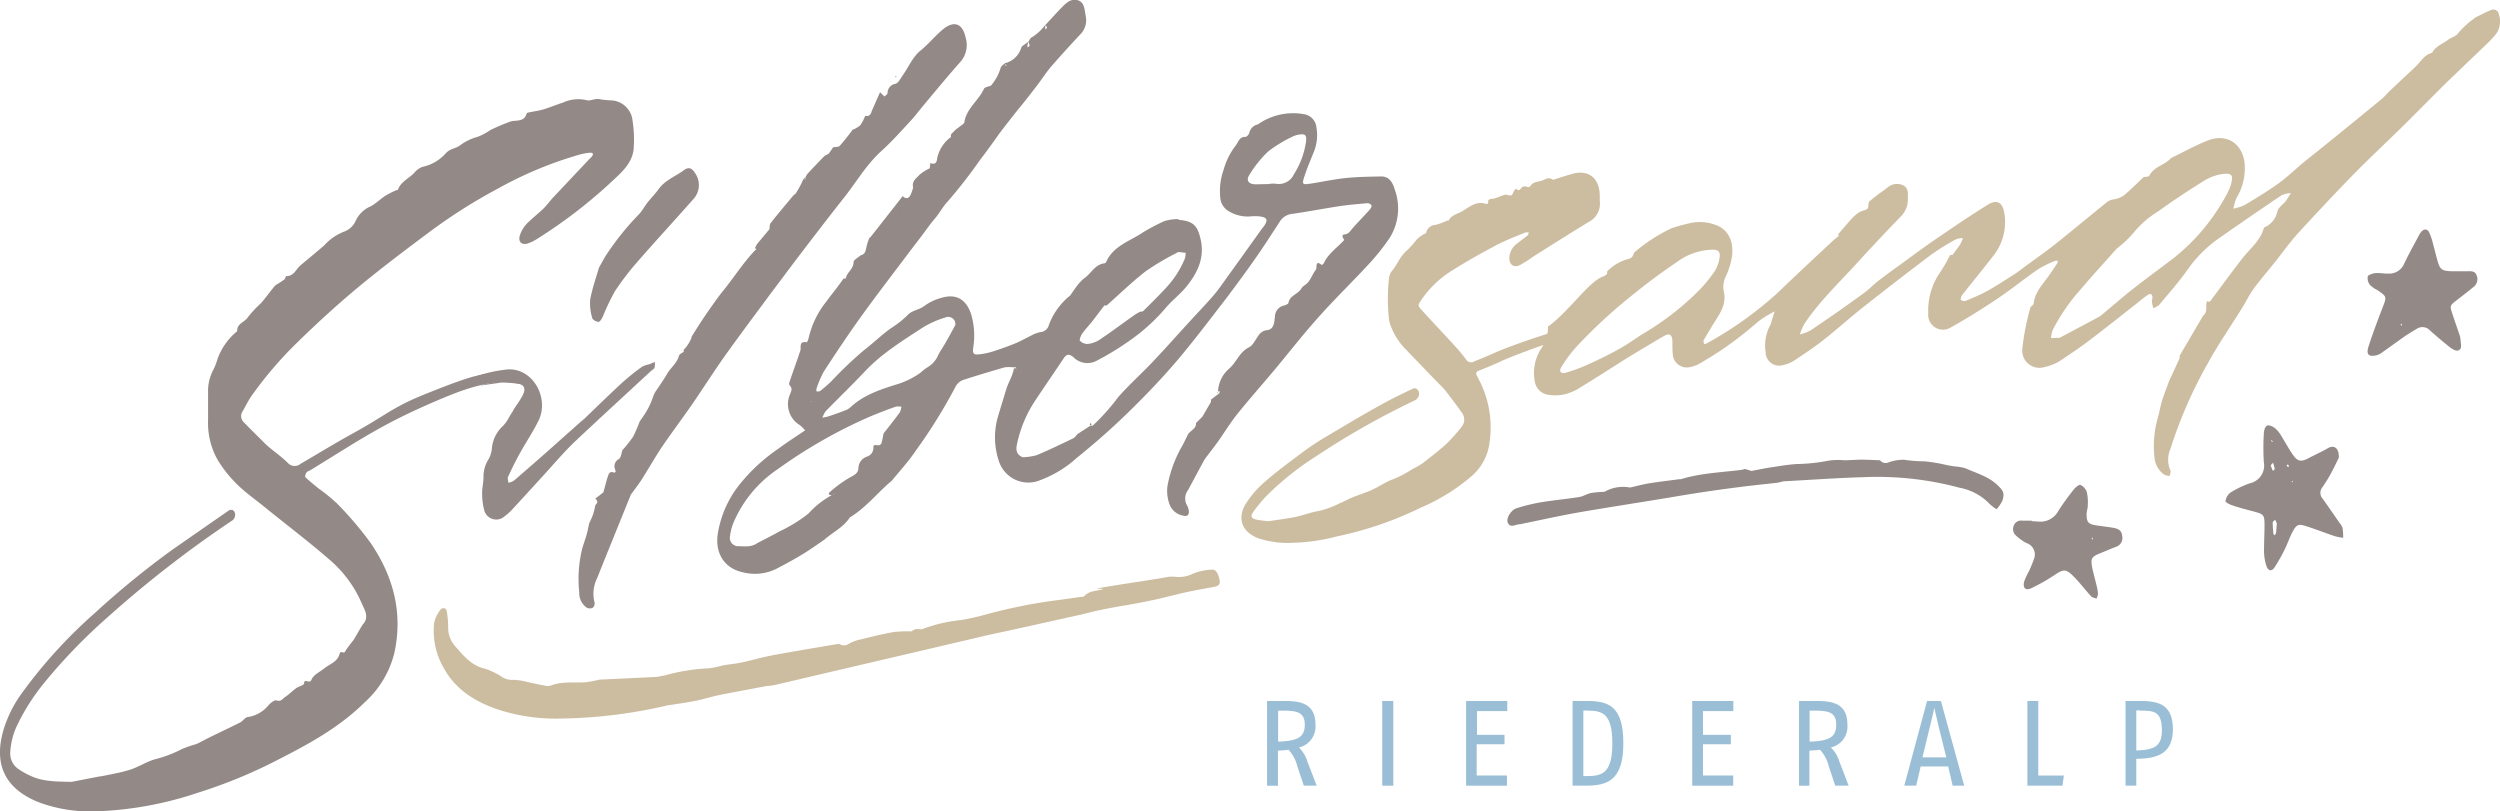 <svg xmlns="http://www.w3.org/2000/svg" viewBox="0 0 390.49 126.69"><defs><style>.a{fill:#9abed6;}.b{fill:#ccbca0;}.c{fill:#938987;}</style></defs><title>logo-silbersand</title><path class="a" d="M203.65,122.72l-1-3a6,6,0,0,0-1.38-2.61c-.54.08-1.09.1-1.66.14v5.48h-1.7V109.49h2.78c2.59,0,4.78.47,4.78,3.72a3.36,3.36,0,0,1-2.59,3.55,5,5,0,0,1,1.32,2.16l1.46,3.8ZM200.4,111h-.76v4.84c3.08-.1,4.16-.7,4.16-2.65S202.57,111,200.4,111Z"/><path class="a" d="M215.9,122.72V109.49h1.73v13.23Z"/><path class="a" d="M229,122.72V109.49h6.43v1.58h-4.73v3.71H235v1.47h-4.35v4.88h4.73v1.59Z"/><path class="a" d="M247.63,122.72h-2V109.49h2.21c3.36,0,5.72.73,5.72,6.61S251,122.72,247.63,122.72Zm.45-11.74h-.77v10.24h.62c2.42,0,3.91-.56,3.91-5.12S250.35,111,248.08,111Z"/><path class="a" d="M264.32,122.72V109.49h6.42v1.58H266v3.71h4.35v1.47H266v4.88h4.72v1.59Z"/><path class="a" d="M286.66,122.72l-1-3a6,6,0,0,0-1.38-2.61c-.54.08-1.09.1-1.66.14v5.48H281V109.49h2.78c2.59,0,4.78.47,4.78,3.72a3.36,3.36,0,0,1-2.59,3.55,4.93,4.93,0,0,1,1.32,2.16l1.46,3.8ZM283.41,111h-.76v4.84c3.08-.1,4.16-.7,4.16-2.65S285.58,111,283.41,111Z"/><path class="a" d="M305,122.72l-.7-3H300l-.7,3h-1.86L301,109.49h2.16l3.64,13.23Zm-2.19-9.23c-.3-1.26-.68-2.93-.68-2.93s-.36,1.65-.68,2.93l-1.17,4.8H304Z"/><path class="a" d="M322.15,122.72h-5.48V109.49h1.7v11.64h4Z"/><path class="a" d="M333.68,118.52v4.2H332V109.49h2.4c3.1,0,5,.79,5,4.48C339.35,117.42,337.39,118.52,333.68,118.52Zm.59-7.56h-.59v6.26c2.93-.08,4-.72,4-3.2C337.65,111.07,336.42,111,334.27,111Z"/><path class="b" d="M323.05,39.46h-.35l-.32.63.65-.29Z"/><path class="c" d="M190.25,61.15A5,5,0,0,1,192,57.57c1.15-1,1.59-2.58,3.07-3.31.65-.32,1-1.19,1.5-1.85a1.79,1.79,0,0,1,1.4-.85c1.11-.15,1.08-1.44,1.17-2.15a1.79,1.79,0,0,1,1.42-1.69c.26-.08.66-.23.69-.4.19-1.18,1.48-1.34,2-2.23.24-.43.83-.66,1.13-1.07.44-.6.72-1.33,1.17-1.92.21-.27-.22-1.6.91-.7,0,0,.26-.17.32-.3.71-1.52,2.11-2.43,3.19-3.62l0,0c-.2-.32-.55-.8.08-.87s.85-.53,1.19-.92c.88-1,1.81-1.94,2.69-2.93.17-.19.36-.52.29-.69a.79.79,0,0,0-.66-.33c-1.47.13-2.94.25-4.39.47-2.43.37-4.85.84-7.28,1.19a2.59,2.59,0,0,0-2,1.23c-1.25,1.92-2.49,3.86-3.81,5.74-1.47,2.1-3,4.18-4.54,6.22-2.5,3.25-5,6.54-7.61,9.65-2.41,2.83-5,5.53-7.64,8.11s-5.29,4.9-8.09,7.16A17.82,17.82,0,0,1,162,75.17a4.83,4.83,0,0,1-5.93-3,11.61,11.61,0,0,1-.22-7c.27-.93.56-1.85.84-2.78l0,0c.2-.64.37-1.29.6-1.92s.49-1.15.73-1.72v0l.34-1h.35l0,0v-.37l0,0h-.35a5.89,5.89,0,0,0-1.46,0c-2.2.64-4.39,1.29-6.55,2a2.26,2.26,0,0,0-1.14,1.1,82.73,82.73,0,0,1-6.23,10c-1.08,1.62-2.43,3.06-3.67,4.59l-.07.06c-2.2,1.85-4,4.19-6.49,5.68-1,1.56-2.67,2.31-4,3.5l0,0c-1.12.75-2.21,1.55-3.36,2.24-1.35.82-2.74,1.58-4.15,2.31a7.58,7.58,0,0,1-5.13.55c-2.89-.59-4.45-2.91-4-6a16.5,16.5,0,0,1,3.39-7.71,27.86,27.86,0,0,1,6.1-5.63c1.35-1,2.77-1.91,4.17-2.86l.08,0-.1,0a6.12,6.12,0,0,0-.81-.8,3.82,3.82,0,0,1-1.55-4.8c.17-.47.45-.88,0-1.35a.6.6,0,0,1-.12-.46c.41-1.22.84-2.43,1.27-3.64.16-.46.3-.93.47-1.38s-.31-1.55,1-1.32c.06,0,.26-.45.31-.71a14.14,14.14,0,0,1,2.8-5.71c.85-1.18,1.82-2.3,2.63-3.53l0,0,.35,0h0c.17-1,1.23-1.46,1.22-2.57,0-.35.73-.71,1.12-1.07v0c.71-.15.78-.73.9-1.3s.26-.88.4-1.32h0l.35-.36h0L141,30.63l0,0c.56.57,1,.32,1.26-.26a7.63,7.63,0,0,0,.37-1.08h0c-.26-1,.52-1.44,1-2a7.1,7.1,0,0,1,1.59-1h0l.1-.82c1.07.4,1-.5,1.12-1a5.5,5.5,0,0,1,2.09-3.06h0V21h0l.66-.66,0,.11-.07-.09,1.34-1,0,0c.06-.09.16-.17.17-.27.32-2.15,2.22-3.37,3.06-5.22.12-.27.7-.33,1.07-.49l0,.1,0-.08a7.5,7.5,0,0,0,1.53-2.78c.07-.32.51-.56.77-.83,0,.16,0,.32,0,.47l.19,0L157,9.87a3.55,3.55,0,0,0,2.5-2.37c.1-.39.76-.64,1.16-1a4.83,4.83,0,0,0-.18.62c0,.09,0,.19.06.29.1-.1.28-.2.27-.28a2.64,2.64,0,0,0-.17-.61c.15-.22.25-.55.45-.64a7.58,7.58,0,0,0,2.18-2c0,.23,0,.47,0,.7l0,0c.46-.22.21-.44,0-.66.8-.86,1.58-1.73,2.39-2.57s1.55-1.61,2.65-1.32,1.09,1.5,1.27,2.45a3.13,3.13,0,0,1-.82,2.87c-1.52,1.62-3,3.24-4.47,4.93-.88,1-1.61,2.18-2.44,3.25S160,15.93,159,17.12v0c-.94,1.2-1.89,2.39-2.81,3.61-1,1.39-2,2.82-3.09,4.22A76.37,76.37,0,0,1,148,31.5c-.79.85-1.28,1.84-2,2.67s-1.39,1.82-2.08,2.73-1.46,1.9-2.18,2.86c-2.42,3.22-4.89,6.42-7.25,9.7-2,2.78-3.9,5.64-5.78,8.52a15.5,15.5,0,0,0-1.17,2.7,1.23,1.23,0,0,0,0,.47c.19,0,.44,0,.57-.08a21.85,21.85,0,0,0,1.71-1.48,60.79,60.79,0,0,1,5.07-4.84c1.51-1.15,2.85-2.5,4.4-3.57a15.35,15.35,0,0,0,2.52-2c.67-.73,1.75-.76,2.55-1.38a8,8,0,0,1,2.62-1.26c2.33-.72,3.91.17,4.7,2.52a11.68,11.68,0,0,1,.34,5.19c-.12,1,0,1.2,1,1.09a11.16,11.16,0,0,0,2.08-.45c1.2-.38,2.38-.8,3.54-1.28.85-.35,1.65-.82,2.48-1.22a4.93,4.93,0,0,1,1.35-.51,1.49,1.49,0,0,0,1.38-1.18,10.68,10.68,0,0,1,3.4-4.62l.34,0,0,0-.38,0c.24-.34.47-.69.7-1v0a7.77,7.77,0,0,1,1.38-1.57c1.12-.73,1.7-2.19,3.21-2.38a.35.35,0,0,0,.26-.17c1.12-2.6,3.82-3.31,5.87-4.73a32.34,32.34,0,0,1,3.21-1.68,7,7,0,0,1,2.2-.32l0,0s.07.11.12.11c2.21.21,2.89.86,3.39,3.11.61,2.78-.46,5.08-2.1,7.14-1,1.32-2.45,2.35-3.5,3.66a30.11,30.11,0,0,1-5.44,4.91,44.33,44.33,0,0,1-5.17,3.16,3.06,3.06,0,0,1-3.66-.51c-.68-.58-1.08-.53-1.56.19-1.54,2.32-3.13,4.6-4.66,6.93a19.57,19.57,0,0,0-2.62,6.49c-.21,1,0,1.6.89,2l0,0a9.1,9.1,0,0,0,2.18-.32c1.93-.8,3.82-1.72,5.71-2.63.27-.13.46-.44.68-.67l0,0,2-1.3,0,0h.36A33.08,33.08,0,0,0,174.68,62c1.73-1.95,3.68-3.7,5.48-5.6s3.66-4,5.5-6c1.28-1.41,2.6-2.77,3.84-4.2.75-.86,1.39-1.81,2.06-2.74,1.85-2.56,3.69-5.14,5.53-7.71.13-.18.28-.34.4-.52.58-.87.42-1.26-.65-1.42a7.4,7.4,0,0,0-1.63,0,5.64,5.64,0,0,1-3.14-.74,2.69,2.69,0,0,1-1.47-2.2,10,10,0,0,1,.52-4.34,11.08,11.08,0,0,1,1.93-3.85c.36-.48.55-1.35,1.5-1.3.19,0,.53-.39.59-.65a1.74,1.74,0,0,1,1.34-1.3l0,0a9.52,9.52,0,0,1,7.15-1.6,2.31,2.31,0,0,1,2,2.13,7,7,0,0,1-.51,4c-.49,1.21-1,2.42-1.4,3.66s-.22,1.24,1,1.06c1.82-.28,3.63-.68,5.46-.87s3.7-.21,5.55-.25c1.3,0,1.81,1,2.11,2a8.63,8.63,0,0,1-.77,7.58,33.52,33.52,0,0,1-3.25,4.09c-2.55,2.76-5.25,5.38-7.76,8.18s-4.68,5.59-7,8.38c-1.93,2.3-3.92,4.54-5.79,6.87-1.09,1.36-2,2.86-3,4.28-.57.8-1.18,1.57-1.77,2.35a6.11,6.11,0,0,0-.46.67c-.84,1.54-1.65,3.08-2.49,4.62a2.15,2.15,0,0,0-.16,2.32,2.3,2.3,0,0,1,.28.77c.13.74-.21,1.07-.91.86a2.77,2.77,0,0,1-2.07-1.72,6.09,6.09,0,0,1-.34-2.87,19.56,19.56,0,0,1,2.45-6.54h0c.21-.44.43-.88.65-1.32h0c.25-.8,1.44-1,1.36-2l0,0,1-1,0,0c.45-.77.89-1.54,1.34-2.3h0v-.37h0l1.33-1h0v-.37ZM207,28.63v0ZM178.08,48.68l0,0c.16,0,.38,0,.47-.08,1.19-1.18,2.38-2.35,3.52-3.58a15.09,15.09,0,0,0,3-4.63,3.84,3.84,0,0,0,.13-.91c-.36,0-.72-.1-1.08-.11a1,1,0,0,0-.44.19,40.84,40.84,0,0,0-4.74,2.82c-2.12,1.65-4.06,3.54-6.08,5.33h-.36l-2,2.62h0c-.49.58-1,1.14-1.46,1.77-.22.32-.49,1-.35,1.12a1.58,1.58,0,0,0,1.23.5,4.2,4.2,0,0,0,1.82-.65c1.77-1.18,3.47-2.46,5.21-3.69C177.32,49.1,177.71,48.9,178.08,48.68Zm-48,28.61c-.38.13-.84-.08-.53-.37a19.31,19.31,0,0,1,2.91-2.17c.67-.43,1.59-.68,1.62-1.6a1.94,1.94,0,0,1,1.34-1.83,1.42,1.42,0,0,0,1-1.35c0-.51.1-.48.8-.41a.56.56,0,0,0,.46-.32,15.17,15.17,0,0,0,.32-1.52l0,0c.86-1.1,1.73-2.19,2.55-3.31a2.65,2.65,0,0,0,.24-.88,2.35,2.35,0,0,0-.91,0c-1.29.45-2.56.95-3.83,1.47a77,77,0,0,0-14.51,8.24,19,19,0,0,0-7,8.47,8.53,8.53,0,0,0-.52,2.06,1.31,1.31,0,0,0,1.14,1.54c1,0,2.18.22,3.13-.48l0,0c1.15-.6,2.31-1.17,3.43-1.81a23.12,23.12,0,0,0,4.54-2.79,14,14,0,0,1,3.86-3,.84.84,0,0,0,.14-.06.45.45,0,0,0,.06-.12Zm19.14-26.54a1.12,1.12,0,0,0-1.56-1.16,14.79,14.79,0,0,0-3.56,1.59c-3.18,2.08-6.43,4.07-9.06,6.89-2,2.11-4.07,4.11-6.09,6.18a4.38,4.38,0,0,0-.5,1c.34-.08.69-.12,1-.23.93-.31,1.85-.63,2.76-1a2.18,2.18,0,0,0,.66-.44c2.17-2,4.91-2.83,7.61-3.67a12.93,12.93,0,0,0,3.27-1.67,8.63,8.63,0,0,1,1-.8,4,4,0,0,0,1.8-2c.32-.62.74-1.2,1.08-1.81C148.24,52.6,148.77,51.59,149.22,50.75Zm48.91-22a4.18,4.18,0,0,1,1.15-.05,2.6,2.6,0,0,0,2.83-1.49A12.88,12.88,0,0,0,204,22.09c.11-1-.13-1.21-1.07-1.07a3.32,3.32,0,0,0-1.08.34,21,21,0,0,0-3.76,2.29,18,18,0,0,0-2.94,3.66c-.58.9-.11,1.47,1,1.48ZM140,33.24l-.08.06.09,0ZM126.73,62.81l0-.11-.1,0Z"/><path class="c" d="M92.94,77.91l1.3-1h0c.13-.46.25-.92.38-1.38a12.45,12.45,0,0,1,.47-1.5c.06-.15.35-.34.48-.3.38.1.71.2.53-.37a1.24,1.24,0,0,1,.56-1.65c.35-.22.39-.92.57-1.41l0,0a20.56,20.56,0,0,0,1.66-2.09,23.74,23.74,0,0,0,1-2.31,5.72,5.72,0,0,1,.57-.82l.35,0v0l-.38,0A11.45,11.45,0,0,0,102,62a4.16,4.16,0,0,1,.6-1.14c.56-.83,1.13-1.65,1.64-2.53s1.52-1.62,1.82-2.78c.06-.25.48-.4.73-.6v0c0-.11,0-.25,0-.31a5.52,5.52,0,0,0,1.26-2l.33,0,.34-.33v0l-.33.33H108a83,83,0,0,1,4.72-6.94c1.79-2.14,3.25-4.53,5.18-6.56h0l.27-.25-.27-.11h0l.34-.65h0l1.94-2.33.09,0-.07.05c0-.33,0-.75.17-1,1.15-1.47,2.36-2.89,3.55-4.32a3.79,3.79,0,0,1,.37-.31A14.87,14.87,0,0,0,125.47,28l0,0h.37l0,0v-.37h0a2.18,2.18,0,0,1,.24-.42c.9-1,1.8-1.91,2.71-2.86h0l.66-.35,0,0,.69-1,0,0c.33-.06.79,0,1-.2.69-.74,1.29-1.57,1.92-2.36,0,0,0-.12.07-.15a4.44,4.44,0,0,0,1.24-.72,7.15,7.15,0,0,0,.77-1.48h0c.58.13.87-.15,1-.69l0,0,1.32-3,0,0,.69.68,0,0c.17-.18.47-.34.48-.53a1.46,1.46,0,0,1,1.24-1.46c.46-.14.78-.81,1.11-1.29.93-1.31,1.6-2.94,2.8-3.9s2.24-2.26,3.46-3.28c1.72-1.44,3.08-1,3.56,1.15a4,4,0,0,1-.74,3.84c-1.92,2.15-3.75,4.39-5.61,6.6-.77.92-1.49,1.89-2.3,2.76-1.47,1.59-2.91,3.2-4.51,4.65-2.32,2.1-3.86,4.79-5.77,7.21-2.33,2.95-4.62,5.93-6.9,8.92-1.53,2-3,4-4.52,6-2.43,3.29-4.89,6.56-7.26,9.89-1.8,2.54-3.46,5.17-5.23,7.73-1.55,2.23-3.19,4.4-4.72,6.66-1,1.53-1.93,3.16-2.92,4.73-.49.78-1.06,1.51-1.6,2.26a1.57,1.57,0,0,0-.19.26c-1.76,4.35-3.53,8.69-5.25,13a5.47,5.47,0,0,0-.41,3.84.9.9,0,0,1-.29.81,1.06,1.06,0,0,1-.9,0,2.72,2.72,0,0,1-1.2-2.4A19.59,19.59,0,0,1,91,85.47l0,0c.21-.64.43-1.29.62-1.94s.26-1.14.39-1.71l.15.43-.17-.41c.23-.52.48-1,.67-1.56a13.18,13.18,0,0,0,.33-1.38h0c.36-.34.43-.68,0-1Zm9.81-15.38v-.44l.06-.12s0,.09,0,.14v.42Z"/><path class="b" d="M104.45,110.13a77,77,0,0,1-16.54,2.1,29.36,29.36,0,0,1-10.17-1.42c-3.55-1.22-6.63-3.12-8.48-6.56a11.54,11.54,0,0,1-1.45-6.94,5,5,0,0,1,.93-2c.36-.52,1-.37,1.06.27A14.28,14.28,0,0,1,70,98a4.36,4.36,0,0,0,1.15,3c1.3,1.48,2.54,3,4.62,3.45a11.72,11.72,0,0,1,2.36,1.1l0,0a3,3,0,0,0,2.08.64,9.61,9.61,0,0,1,2.17.34v0c.88.19,1.77.39,2.66.55a1.85,1.85,0,0,0,1,0c1.75-.68,3.58-.4,5.38-.51a18.5,18.5,0,0,0,2.2-.41l0,0c2.89-.14,5.78-.27,8.66-.42.52,0,1-.16,1.56-.24l-.35.35,0,0,.35-.35a29.67,29.67,0,0,1,6.88-1.11,14.49,14.49,0,0,0,2.19-.46c1-.17,1.93-.25,2.89-.44,1.31-.28,2.61-.66,3.92-.94s2.44-.48,3.67-.69c2.46-.43,4.92-.84,7.39-1.26h.36a1.26,1.26,0,0,0,1.37,0,6.4,6.4,0,0,1,2-.74c1.69-.42,3.38-.84,5.09-1.14a19.4,19.4,0,0,1,2.75-.1v0a2.74,2.74,0,0,1,.68-.35c.31-.06.68.07,1,0a23.69,23.69,0,0,1,5.94-1.4,36.71,36.71,0,0,0,3.95-.87l0,0a82,82,0,0,1,11.18-2.25c1.24-.15,2.48-.34,3.72-.52.2,0,.47,0,.59-.17.75-.8,1.79-.71,2.72-1,.67-.17-1.22-.06-.8-.14,3.26-.61,7.94-1.23,11.2-1.82a5.34,5.34,0,0,1,1.13,0,4.86,4.86,0,0,0,2.64-.48,8.69,8.69,0,0,1,3-.64c.61-.08,1,.62,1.21,1.67.11.67-.26.89-.79,1-1.44.28-2.9.51-4.33.83-1.76.38-3.49.87-5.25,1.24-3.73.8-4.83.84-8.57,1.62-.85.18-1.69.42-2.54.62l0,0-5.43,1.2c-3,.68-6.08,1.35-9.11,2-4,.93-8.08,1.9-12.12,2.84q-10.68,2.49-21.37,5a11.09,11.09,0,0,1-1.29.16v0c-2.49.48-5,.93-7.48,1.43-1.17.24-2.3.62-3.47.85-1.39.28-2.79.47-4.19.7ZM147.5,98v0Zm-34.85,10.19,0,0Z"/><path class="c" d="M262.35,74.91c3.13-1,6.38-1.11,9.6-1.51a6.23,6.23,0,0,0,.62-.15v0l1,.31,0,0c1.06-.2,2.12-.42,3.18-.58,1.29-.2,2.58-.41,3.88-.5a28,28,0,0,0,5-.53,10.35,10.35,0,0,1,2.43-.06l0,0c.91,0,1.82-.09,2.73-.09s1.92.06,2.87.09v0a1.09,1.09,0,0,0,1.36.32l0,0a6.82,6.82,0,0,1,2.37-.4,22.07,22.07,0,0,0,3.23.25,25.28,25.28,0,0,1,3.53.6l1.11.19a7.71,7.71,0,0,1,1.76.3c1.67.76,3.49,1.24,4.9,2.55,1,.92,1.24,1.35.83,2.54a6.28,6.28,0,0,1-.88,1.29,5.19,5.19,0,0,1-1.11-.83,8.7,8.7,0,0,0-4.7-2.52,49.43,49.43,0,0,0-14.92-1.65c-4.2.12-8.39.43-12.58.65l0,0a8.62,8.62,0,0,1-1.12.25q-8.06.81-16.05,2.18c-5,.84-9.93,1.58-14.88,2.44-2.91.51-5.79,1.16-8.69,1.75a2,2,0,0,1-.48.09c-.6,0-1.35.6-1.78-.14s.47-2.1,1.31-2.36a28.78,28.78,0,0,1,3.66-.91c2-.34,4.1-.52,6.15-.85.63-.1,1.21-.5,1.84-.63a18,18,0,0,1,2.09-.18l0,0a5.85,5.85,0,0,1,4-.67h0c1-.22,2-.5,3-.66,1.63-.26,3.28-.45,4.92-.67Z"/><path class="c" d="M365.31,71.51c-.35.7-.81,1.68-1.33,2.63-.4.72-.85,1.41-1.31,2.09a1.33,1.33,0,0,0,.12,1.66c.88,1.24,1.75,2.5,2.61,3.75a2.71,2.71,0,0,1,.5.84A11.3,11.3,0,0,1,366,84a8.36,8.36,0,0,1-1.34-.26c-1.5-.5-3-1.1-4.47-1.56-1.22-.38-1.48-.25-2.11.91-.46.86-.76,1.81-1.2,2.69a28.29,28.29,0,0,1-1.6,2.84c-.44.67-1,.59-1.27-.21a7.74,7.74,0,0,1-.38-2.24c0-1.37.07-2.73.08-4.1,0-1.62-.1-1.75-1.62-2.16-1.16-.31-2.33-.6-3.48-1-.37-.11-1-.48-1-.62a2.06,2.06,0,0,1,.72-1.31,14.59,14.59,0,0,1,3.08-1.49,2.84,2.84,0,0,0,2.19-3.32,36.38,36.38,0,0,1,0-4.43c0-.45.19-1.11.5-1.26s.93.15,1.28.42a5,5,0,0,1,1,1.27c.62,1,1.15,2,1.81,2.93s1.21,1.1,2.35.49,2.08-1,3.06-1.58S365.39,70,365.31,71.51ZM355.61,82a.78.78,0,0,0,0-.29,2.26,2.26,0,0,0-.25-.52c-.13.14-.37.28-.37.42a14.68,14.68,0,0,0,.11,1.75c0,.09.1.17.15.26.09-.11.23-.21.25-.32C355.55,83,355.56,82.6,355.61,82Zm-.56-9.74c-.21.25-.38.38-.36.46a6.32,6.32,0,0,0,.32.82c.11-.1.3-.2.29-.29A6.78,6.78,0,0,0,355.05,72.3Zm2.21.26c0,.09-.12.22-.09.26a1.08,1.08,0,0,0,.31.19c0-.1,0-.22,0-.3S357.34,72.61,357.26,72.56ZM355,68.93l-.18-.18s-.1.1-.09.1a1.37,1.37,0,0,0,.17.17S355,69,355,68.93Zm3.16,6.32,0-.13-.2.11s0,.08,0,.12Z"/><path class="c" d="M372,42.67a8.83,8.83,0,0,0,1.14.07,2.53,2.53,0,0,0,2.35-1.48c.66-1.44,1.45-2.82,2.19-4.22a4.4,4.4,0,0,1,.51-.83c.48-.53,1-.48,1.28.18a9.11,9.11,0,0,1,.52,1.55c.25.89.46,1.8.71,2.69.41,1.45.63,1.66,2.16,1.74.82,0,1.64,0,2.46,0,.59,0,1.23-.11,1.52.63a1.55,1.55,0,0,1-.57,1.89c-.8.66-1.62,1.29-2.45,1.93-1.19.91-1.2.91-.74,2.29.33,1,.68,2,1,2.94a4,4,0,0,1,.26,1.11c0,.57.32,1.36-.4,1.59-.37.11-1-.28-1.38-.59-1-.8-2-1.65-3-2.54a1.59,1.59,0,0,0-2.08-.25c-.56.33-1.11.67-1.64,1-1.3.91-2.57,1.84-3.87,2.76a2.1,2.1,0,0,1-.72.35c-1.25.31-1.7-.1-1.3-1.34.67-2.08,1.44-4.13,2.23-6.17.62-1.62.65-1.63-.82-2.64a4.85,4.85,0,0,1-1.2-.84,1.75,1.75,0,0,1-.33-1.29c.05-.24.64-.43,1-.52a4.88,4.88,0,0,1,1.14,0Zm3.32,2.39v0Zm-.16,5.77v-.24H375c0,.08,0,.16,0,.24Z"/><path class="c" d="M317.33,81.4l1,.06a3.15,3.15,0,0,0,3.15-1.62c.73-1.15,1.54-2.25,2.38-3.32.28-.36.85-.87,1.1-.78a1.92,1.92,0,0,1,1,1.14A7.54,7.54,0,0,1,326.1,79c0,.43-.18.85-.18,1.28,0,1.31.25,1.58,1.56,1.79.87.13,1.74.22,2.6.37s1.34.46,1.41,1.34a1.45,1.45,0,0,1-1,1.64c-.87.33-1.72.7-2.58,1.05-1.16.48-1.37.78-1.15,2,.19,1,.49,2,.72,3a7.1,7.1,0,0,1,.22,1.29,2.21,2.21,0,0,1-.24.74c-.28-.11-.64-.15-.83-.35-.92-1-1.74-2.1-2.7-3.07-1.25-1.27-1.62-1.21-3.08-.22a29,29,0,0,1-3.54,2c-.9.45-1.39,0-1.15-1a11.13,11.13,0,0,1,.74-1.62,18.71,18.71,0,0,0,.79-1.91,1.88,1.88,0,0,0-1.17-2.51,7.31,7.31,0,0,1-1.6-1.14,1.35,1.35,0,0,1-.35-1.64,1.19,1.19,0,0,1,1.33-.71h1.47ZM326.74,84l0,.24h.14a1.87,1.87,0,0,0,0-.25Z"/><path class="c" d="M93.58,41.77c.4-.71.77-1.44,1.22-2.11a43.33,43.33,0,0,1,5-6.19c.52-.54.87-1.24,1.34-1.84s1.21-1.36,1.74-2.09c1-1.42,2.67-2,4-3,.68-.48,1.18-.3,1.64.43a3.24,3.24,0,0,1-.27,4.19c-2.81,3.19-5.71,6.32-8.51,9.53a43,43,0,0,0-3.7,4.81,35.21,35.21,0,0,0-1.9,4c-.15.3-.45.79-.63.77-.37,0-.95-.32-1-.6a7.52,7.52,0,0,1-.32-2.88c.3-1.7.9-3.35,1.37-5Z"/><path class="c" d="M140,11.92c0,.05,0,.1,0,.13s-.08,0-.13,0l0-.22Z"/><path class="c" d="M170.18,66.44l.17-.41.17.38h-.36Z"/><path class="b" d="M92.94,78.92v-1h0v1Z"/><polygon class="c" points="134.38 40.1 134.29 40.08 134.37 40.12 134.38 40.1"/><path class="b" d="M304.62,39.81H305l0,0h-.38Z"/><path class="b" d="M287.23,36.84a1.28,1.28,0,0,1-.11-.24s.07-.07.11-.1l0,0v.38Z"/><polygon class="c" points="140.95 30.63 140.97 30.54 140.93 30.61 140.95 30.63"/><polygon class="b" points="285.27 74.29 285.18 74.27 285.26 74.3 285.27 74.29"/><polygon class="c" points="97.24 70.34 97.14 70.31 97.22 70.36 97.24 70.34"/><path class="c" d="M190.26,61.5a1.09,1.09,0,0,1-.1-.25s.06-.06.09-.1h0v.37Z"/><polygon class="b" points="344.13 49.3 344.03 49.28 344.11 49.32 344.13 49.3"/><path class="c" d="M159.67,71.36l0,0Z"/><path class="b" d="M263.88,75.62h0Z"/><path class="b" d="M262.9,75.29h0Z"/><path class="b" d="M283.93,74l0,0Z"/><path class="c" d="M136,17.43l0,0Z"/><path class="c" d="M135,17.73v0Z"/><path class="c" d="M135,18.13c0-.13,0-.26,0-.4v.39Z"/><path class="c" d="M148.5,21.4V21h0v.38Z"/><path class="b" d="M338.83,59.51h0Z"/><path class="c" d="M158.35,57.88v-.35h.35l0,0v.37l0,0h-.35Z"/><path class="c" d="M186.63,66.08l0,0Z"/><path class="c" d="M187.61,65.1l0,0Z"/><path class="c" d="M188.93,62.82v-.36h0v.37Z"/><path class="b" d="M82.41,106.54l.33-.33v0l-.33.33Z"/><path class="b" d="M93.6,106.18l0,0Z"/><path class="b" d="M82.74,106.21v0Z"/><path class="b" d="M130.72,100.62h0Z"/><path class="c" d="M137.31,14.49l0,0Z"/><path class="b" d="M153.76,96l0,0Z"/><path class="b" d="M334.89,27.62l0,0Z"/><path class="c" d="M125.47,28l.35-.35h0V28l0,0h-.37Z"/><path class="c" d="M117.91,39.14V38.8h0v.36Z"/><path class="c" d="M118.25,38.15h0Z"/><path class="c" d="M135.67,37.5v-.35h0v.36Z"/><path class="b" d="M251.06,42.76v-.35h0v.37Z"/><path class="c" d="M135.66,37.15h0Z"/><path class="b" d="M353.63,35.51l0,0Z"/><path class="c" d="M184,34.21l0,0Z"/><path class="b" d="M340.47,55.92v-.37h0v.38Z"/><path class="b" d="M344.74,47v0Z"/><path class="b" d="M339.16,24.66l0,0Z"/><path class="c" d="M131.73,43.73l0,0Z"/><path class="c" d="M130.09,23l0,0Z"/><path class="b" d="M317.14,48h0Z"/><path class="b" d="M322.69,39.45h.36v.36Z"/><path class="b" d="M118.25,84.82l0,0Z"/><path class="c" d="M170.5,50.31h0Z"/><path class="c" d="M178.08,48.68l0,0Z"/><path class="c" d="M172.46,47.68h0Z"/><path class="c" d="M93.93,22l0,0Z"/><path class="b" d="M390.32,2.27a.88.88,0,0,0-1.24-.7c-.78.31-1.52.72-2.28,1.08l0,0a13.91,13.91,0,0,0-2.94,2.64c-.32.42-1,.55-1.45.91-.85.66-2,1-2.52,2.05-1.19.28-1.8,1.4-2.56,2.13-1.43,1.38-2.92,2.71-4.34,4.1h0a10.94,10.94,0,0,1-.89.91q-4.49,3.69-9,7.34c-1.1.89-2.22,1.76-3.32,2.66-1.29,1.07-2.5,2.26-3.86,3.24-1.7,1.22-3.5,2.31-5.3,3.39a7.8,7.8,0,0,1-1.77.57,7.41,7.41,0,0,1,.48-1.66,9,9,0,0,0,1.28-5.32c-.29-3.18-2.8-4.84-5.8-3.65-1.95.77-3.8,1.81-5.7,2.73l0,0c-1,1.12-2.67,1.31-3.4,2.76-.09.17-.59.15-.89.22l0,0c-.86.81-1.7,1.64-2.59,2.43A3.64,3.64,0,0,1,330,31.16a2.31,2.31,0,0,0-1.12.59c-2.68,2.16-5.31,4.36-8,6.5-1.45,1.15-3,2.2-4.47,3.3-.66.48-1.29,1-2,1.43-1.33.86-2.66,1.71-4,2.47-1.09.6-2.26,1.07-3.41,1.56a.94.94,0,0,1-.71-.15c-.07,0,0-.41.08-.59a4.26,4.26,0,0,1,.48-.66c1.5-1.88,3-3.73,4.48-5.63a8.51,8.51,0,0,0,1.75-6.63c-.28-1.76-1.17-2.27-2.62-1.36-2.68,1.67-5.3,3.44-7.91,5.23-1.89,1.28-3.72,2.65-5.58,4-1.19.86-2.39,1.72-3.55,2.62-.82.64-1.54,1.41-2.37,2q-4.12,3-8.3,5.8a6.58,6.58,0,0,1-1.61.59,8.58,8.58,0,0,1,.66-1.59c2.33-3.51,5.39-6.41,8.21-9.5q3.42-3.75,6.95-7.39A3.66,3.66,0,0,0,298,31.11c0-.77.14-1.59-.6-2.09a2.2,2.2,0,0,0-2.47.19,3.9,3.9,0,0,0-.51.4l0,0A29.29,29.29,0,0,0,292,31.45c-.25.23-.07.91-.31,1.15s-.9.31-1.29.56a6,6,0,0,0-1.21,1.05c-.69.74-1.33,1.52-2,2.29l0,0v.38l0,0c-.26.2-.53.39-.77.61-3,2.8-6,5.59-8.93,8.41a58.18,58.18,0,0,1-10.9,7.73,1.66,1.66,0,0,1-.43.14c0-.21-.14-.46-.06-.61.42-.76.89-1.5,1.33-2.25,1-1.68,2.35-3.24,1.81-5.41a3.82,3.82,0,0,1,.41-2.51,12.24,12.24,0,0,0,.86-2.8c.37-2.48-.58-4.41-2.6-5.08a7,7,0,0,0-4.17-.2,24,24,0,0,0-2.67.75,26.3,26.3,0,0,0-5.71,3.69c-.19.15-.22.5-.38.71a1,1,0,0,1-.5.35,7.16,7.16,0,0,0-3.46,2h0v.37h0a2.08,2.08,0,0,1-.53.38c-2.19.62-5.42,5.52-8.7,7.85a5.82,5.82,0,0,1-1.08,3.46,7,7,0,0,0-1,5,2.51,2.51,0,0,0,2.14,2.2,6.78,6.78,0,0,0,2.58-.09,8,8,0,0,0,2.39-1.05c2.42-1.48,4.79-3,7.21-4.54,2-1.21,3.93-2.38,5.92-3.53.81-.46,1.21-.2,1.27.76,0,.71,0,1.42.06,2.13a2.19,2.19,0,0,0,2.63,2,4.89,4.89,0,0,0,1.68-.63,55.42,55.42,0,0,0,9-6.47,16.66,16.66,0,0,1,2.6-1.61c-.21.66-.41,1.32-.61,2h0a6.82,6.82,0,0,0-.79,4.42A2.1,2.1,0,0,0,278.57,57a4.92,4.92,0,0,0,1.66-.67c1.5-1,3-2,4.42-3.09,2.15-1.69,4.18-3.52,6.32-5.22q5.26-4.16,10.63-8.21a39.41,39.41,0,0,1,3.88-2.42,3.32,3.32,0,0,1,1.11-.2,6,6,0,0,1-.39.94c-.38.58-.81,1.13-1.22,1.69h-.37v0A25.89,25.89,0,0,1,303,42.6a10.33,10.33,0,0,0-1.81,6.3,2.32,2.32,0,0,0,3.61,2.19c2.46-1.37,4.86-2.88,7.2-4.45,2.17-1.45,4.2-3.11,6.35-4.59a17.38,17.38,0,0,1,2.63-1.3,1.17,1.17,0,0,1,.46,0,1.56,1.56,0,0,1-.12.4c-.51.76-1,1.51-1.54,2.25h0c-.93,1.23-1.95,2.41-2.13,4,0,.2-.32.38-.49.57-.14.53-.31,1.05-.42,1.59a36.94,36.94,0,0,0-.87,5,2.69,2.69,0,0,0,3.52,2.76,7.7,7.7,0,0,0,2.29-.9c1.51-1,3-2,4.42-3.06,2.57-1.94,5.08-3.95,7.62-5.94.6-.47,1.19-1,1.82-1.39.33-.21.66-.09.66.38,0,.27-.1.55-.07.81a6.14,6.14,0,0,0,.22.92,3.27,3.27,0,0,0,.9-.52c1.54-1.85,3.16-3.65,4.52-5.62a20.26,20.26,0,0,1,5.13-5q4.69-3.28,9.47-6.5a4.47,4.47,0,0,1,1.46-.34c-.28.43-.53.88-.84,1.29s-1.17,1-1.27,1.58a3.51,3.51,0,0,1-2.07,2.51c-.13.33-.25.67-.38,1h0a11.9,11.9,0,0,1-.85,1.32c-.77.94-1.65,1.8-2.38,2.76-1.65,2.14-3.23,4.33-4.86,6.49,0,.06-.29,0-.44-.07v0c-.32.73.17,1.68-.63,2.28l0,0-3.66,6.25h0v.38h0l-1.66,3.6h0c-.33.92-.69,1.83-1,2.77s-.46,1.9-.72,2.84a16.21,16.21,0,0,0-.55,6.31A3.7,3.7,0,0,0,338,74.11a2.54,2.54,0,0,0,.89.24c.05-.3.23-.67.12-.88a4.13,4.13,0,0,1,0-3.34,69.39,69.39,0,0,1,5.82-13.34c1.59-2.92,3.49-5.66,5.25-8.49.65-1,1.2-2.19,1.93-3.19,1.05-1.45,2.24-2.8,3.36-4.21s2.35-3.13,3.66-4.57c2.76-3,5.56-6,8.43-8.94,2.56-2.61,5.22-5.11,7.84-7.66l0,0,1.33-1.33v0l4.92-4.93,0,0,.65-.64,0,0,5.85-5.61a18.58,18.58,0,0,0,1.79-1.87A3.36,3.36,0,0,0,390.32,2.27ZM265,45.74a43.8,43.8,0,0,1-7.89,6.11c-1.36.79-2.61,1.77-4,2.54-1.61.91-3.27,1.73-5,2.51a26,26,0,0,1-3.51,1.31c-.78.23-1.15-.2-.73-.87a21.83,21.83,0,0,1,2.43-3.25,80.31,80.31,0,0,1,8.91-8.19c2.36-1.93,4.85-3.72,7.38-5.43a9.69,9.69,0,0,1,5-1.47c.77,0,1.14.32,1,1.26a5.51,5.51,0,0,1-.78,2.13A23,23,0,0,1,265,45.74Zm83.54-17.11a9.85,9.85,0,0,1-.85,1.94,31.88,31.88,0,0,1-8.18,9.75c-2.13,1.62-4.3,3.2-6.4,4.85-1.55,1.21-3,2.5-4.53,3.76a4.44,4.44,0,0,1-.78.59c-2,1.06-3.94,2.11-5.92,3.15-.05,0-.09.08-.14.08l-1.38.06a4.88,4.88,0,0,1,.25-1.23,29.5,29.5,0,0,1,4.34-6.33c1.85-2.19,3.79-4.3,5.7-6.44a17,17,0,0,0,2.61-2.46A15.11,15.11,0,0,1,337.12,33c2.38-1.73,4.85-3.34,7.35-4.89a7.42,7.42,0,0,1,2.76-.94C348.54,27,348.87,27.39,348.49,28.63Z"/><path class="c" d="M102.27,56.53l-.81.36a4,4,0,0,0-1.18.4,34.19,34.19,0,0,0-3.06,2.45c-2,1.84-3.94,3.74-5.9,5.62-.24.22-.5.42-.75.64l-5.13,4.57c-1.72,1.52-3.43,3-5.17,4.51a2.85,2.85,0,0,1-.86.33c0-.31-.18-.67-.06-.92.57-1.23,1.17-2.46,1.83-3.65.95-1.72,2.06-3.36,2.93-5.12,1.79-3.63-1-8.42-5-8a23.18,23.18,0,0,0-4.59,1c-.09.67,3.38.33,3,.83,0,.11-2.43.55-2.44.66l2.52-.35a8.5,8.5,0,0,1,3.1,0c1.25.2,1.5.87.88,2S80.22,64,79.57,65.07a5.82,5.82,0,0,1-1,1.45,5.39,5.39,0,0,0-1.73,3.41,4.4,4.4,0,0,1-.48,1.72,5.07,5.07,0,0,0-.84,2.92c0,.81-.23,1.63-.21,2.44a10.17,10.17,0,0,0,.3,2.58,1.94,1.94,0,0,0,3.2,1.06A8.43,8.43,0,0,0,80,79.58c1.64-1.76,3.25-3.54,4.87-5.31S88,70.71,89.66,69.1c4-3.76,8-7.43,12-11.13.2-.18.5-.33.58-.56A2.37,2.37,0,0,0,102.27,56.53Z"/><path class="c" d="M98.81,18.91a3.51,3.51,0,0,0-3.29-3.23,13.83,13.83,0,0,1-1.83-.18c-.73-.18-1.51.32-2,.16a5.68,5.68,0,0,0-3.74.36c-1,.32-1.89.69-2.85,1s-1.75.37-2.62.57c-.09,0-.22.1-.24.18-.41,1.47-1.89.85-2.81,1.33a28.4,28.4,0,0,0-2.88,1.24,9,9,0,0,1-2,1.05,7.91,7.91,0,0,0-2.66,1.29c-.69.55-1.64.5-2.33,1.34A6.7,6.7,0,0,1,66,26.06,3.11,3.11,0,0,0,64.7,27c-.83.88-2.07,1.36-2.53,2.6,0,.09-.28.1-.41.17a15.28,15.28,0,0,0-1.61.83c-.76.51-1.43,1.18-2.23,1.62a4.48,4.48,0,0,0-2.38,2.31,3.11,3.11,0,0,1-1.75,1.63,8.23,8.23,0,0,0-3.13,2.15c-1.23,1.07-2.49,2.09-3.73,3.14-.71.6-1,1.69-2.22,1.68-.09,0-.14.39-.29.52a10.69,10.69,0,0,1-1,.66,2.35,2.35,0,0,0-.56.42c-.71.87-1.37,1.79-2.11,2.64a16.88,16.88,0,0,0-2,2.14c-.49.82-1.78,1-1.7,2.22A9.92,9.92,0,0,0,34,56a11.35,11.35,0,0,1-.64,1.69,7,7,0,0,0-.86,3.58c0,1.47,0,2.93,0,4.39A11.7,11.7,0,0,0,34,71.84a19.64,19.64,0,0,0,4.06,4.75c.52.47,2.61,2.07,3,2.39,3.44,2.8,7,5.48,10.34,8.38a18.67,18.67,0,0,1,5.09,6.85c.42,1,1.27,2.15.18,3.33-.16.18-1.32,2.26-1.46,2.44-.39.49-.79,1-1.13,1.49-.17.27-.23.6-.66.38-.08,0-.33.06-.34.12-.25,1.38-1.53,1.71-2.43,2.43-.7.57-1.7,1-2,1.77s-1.13-.34-1.15.6c0,.24-.82.43-1.22.71-.61.44-1.15,1-1.76,1.4-.38.26-.62.77-1.33.52-.29-.11-.91.38-1.24.74A5.16,5.16,0,0,1,38.73,112c-.43,0-.77.62-1.21.84-1.58.8-3.19,1.55-4.78,2.33-.46.22-.91.48-1.37.71a5.53,5.53,0,0,1-.74.35,21.5,21.5,0,0,0-2.18.75,19.31,19.31,0,0,1-4.05,1.57c-1.37.33-2.6,1.18-3.95,1.63s-2.84.71-4.27,1c-.25.06-.51.08-.76.12l-4.27.83c-2.23-.07-4.43,0-6.49-1a11.31,11.31,0,0,1-1.77-1,2.94,2.94,0,0,1-1.28-2.71,11.19,11.19,0,0,1,1.18-4.36A33.23,33.23,0,0,1,7,106.54a87.26,87.26,0,0,1,9.66-10,175.64,175.64,0,0,1,19.7-15.3c.69-.65.36-1.93-.59-1.53l-8.86,6.16a135.67,135.67,0,0,0-12.14,9.92,76.63,76.63,0,0,0-11.37,12.5A19,19,0,0,0,.55,114c-1.57,5.36.2,9.13,5.35,11.25l.73.27a23.43,23.43,0,0,0,8.82,1.19,55.74,55.74,0,0,0,15.5-2.9,77.53,77.53,0,0,0,12.44-5.13c4.84-2.46,9.61-5.06,13.53-8.94a15.36,15.36,0,0,0,4.65-7.64C63,95.76,61.43,90,57.88,84.79a54.81,54.81,0,0,0-5.26-6.17,28,28,0,0,0-2.91-2.36c-.67-.55-1.35-1.1-2-1.71-.1-.1,0-.54.16-.74s.44-.27.66-.4c7.68-4.7,11-7.08,19.29-10.65,3.32-1.43,6.67-2.8,10.38-3.1,1.08.12,2.17.17,3.24.37.7.13.9.68.6,1.33a5,5,0,0,1-.58.93c-.39.56-.84,1.07-1.18,1.65-.12.21,0,.57,0,.86.22-.08.53-.08.65-.24a13.82,13.82,0,0,0,1.93-2.62,2.42,2.42,0,0,0-1.68-3.56,5.16,5.16,0,0,0-2-.33,29.68,29.68,0,0,0-5.25.77c-2.41.69-4.74,1.64-7.07,2.56-5.6,2.21-6.26,3.29-11.52,6.19-2.84,1.56-5.61,3.25-8.41,4.89a1.44,1.44,0,0,1-2-.18c-1-1-2.25-1.83-3.33-2.8C40.48,68.37,39.3,67.2,38.12,66a1.34,1.34,0,0,1-.24-1.73c.55-.94,1-1.93,1.68-2.81a60,60,0,0,1,6.71-7.81c3.39-3.32,6.89-6.52,10.57-9.52,3.19-2.6,6.47-5.09,9.78-7.55a84,84,0,0,1,11.2-7.15,60.29,60.29,0,0,1,12.84-5.32,10,10,0,0,1,1.53-.26c.51,0,.49.26.28.57a3.73,3.73,0,0,1-.44.45l-5.56,5.9c-.53.56-1,1.21-1.51,1.74-.9.87-1.91,1.63-2.77,2.53a5,5,0,0,0-1,1.76c-.3,1,.35,1.54,1.31,1.21a7.35,7.35,0,0,0,1.53-.78,77.26,77.26,0,0,0,12-9.32C97.53,26.54,99,25,99,22.8A18.71,18.71,0,0,0,98.81,18.91Z"/><path class="c" d="M55.76,100.21l-.1.09a1.3,1.3,0,0,0,.19.11s.07,0,.1-.08Z"/><path class="b" d="M249.87,30.33c-.14-2.65-1.85-3.88-4.38-3.15-.79.23-1.58.49-2.37.74-.21.06-.49.21-.61.13-.6-.43-1.1-.06-1.61.15s-1.47.13-1.88.9a.5.5,0,0,1-.48.1.75.75,0,0,0-1,.27c-.31.54-.68-.08-.86.08s-.33.65-.55.94c-.06.08-.36,0-.54,0s-.33-.15-.45-.1c-.55.17-1.09.4-1.63.59s-1.14-.13-1.06.75a.42.42,0,0,1-.29.14c-1.55-.56-2.58.44-3.77,1.13-.76.44-1.69.58-2.14,1.47,0,0-.16,0-.24,0a10.47,10.47,0,0,1-1.79.66,1.57,1.57,0,0,0-1.47,1.24c0,.11-.3.16-.44.26a6.13,6.13,0,0,0-1,.75,18.27,18.27,0,0,1-1.47,1.67c-1.15.91-1.58,2.32-2.51,3.38a2.33,2.33,0,0,0-.38,1.11,29.3,29.3,0,0,0,0,6.28,4.18,4.18,0,0,0,.3,1.14,10.33,10.33,0,0,0,2.44,3.72c1.23,1.32,2.52,2.59,3.74,3.9.26.28,2.13,2.14,2.35,2.44.84,1.11,1.71,2.22,2.5,3.37a1.76,1.76,0,0,1,0,2.3A26.14,26.14,0,0,1,226,69.26c-1.2,1.1-2.49,2.09-3.78,3.09a10.59,10.59,0,0,1-1.54.88,18.34,18.34,0,0,1-2.89,1.55c-1.32.44-2.41,1.27-3.66,1.81-.93.41-1.9.7-2.85,1.09-.67.27-1.31.65-2,.92a14.72,14.72,0,0,1-3.21,1.2c-1.36.21-2.66.75-4,1s-2.67.42-4,.62c-.61-.08-1.22-.13-1.82-.26-.8-.18-1-.5-.48-1.21a21.08,21.08,0,0,1,2-2.44,45.16,45.16,0,0,1,7.8-6.24,124.17,124.17,0,0,1,15.52-8.78c1.05-.77.48-1.93-.28-1.84-1.58.75-3.17,1.51-4.7,2.35-3.16,1.73-6.24,3.58-9.33,5.42a39.42,39.42,0,0,0-3.49,2.35c-1.93,1.44-3.88,2.87-5.68,4.45a15.66,15.66,0,0,0-3,3.43c-1.46,2.35-.59,4.5,2,5.45a14.56,14.56,0,0,0,5.33.68,29.88,29.88,0,0,0,6.9-1,55.42,55.42,0,0,0,13.06-4.48A30.6,30.6,0,0,0,230,74.25a8.22,8.22,0,0,0,2.66-5.15,16.11,16.11,0,0,0-1.76-10c-.5-.91-.47-1,.44-1.34,3.71-1.49,2.38-1.13,6.12-2.56,2.06-.79,4.15-1.49,6.25-2.21a3.78,3.78,0,0,1-.25-1.41c-2.15.67-4.3,1.36-6.42,2.13-4,1.46-2.85,1.16-6.76,2.74a.93.93,0,0,1-1.32-.35,24.89,24.89,0,0,0-1.66-2c-1.71-1.88-3.46-3.72-5.17-5.6-.74-.82-.7-.82-.05-1.76a15.92,15.92,0,0,1,4.75-4.5c2.22-1.4,4.52-2.69,6.84-3.92,1.46-.77,3-1.36,4.55-2a1.52,1.52,0,0,1,.6,0c-.09.17-.13.39-.27.5-.51.41-1.05.78-1.56,1.2a2.93,2.93,0,0,0-1.23,2.09c-.09,1.17.62,1.79,1.66,1.29A22.4,22.4,0,0,0,239.6,40c2.85-1.79,5.7-3.6,8.58-5.35a3.17,3.17,0,0,0,1.71-3.15C249.86,31.12,249.89,30.73,249.87,30.33Z"/></svg>